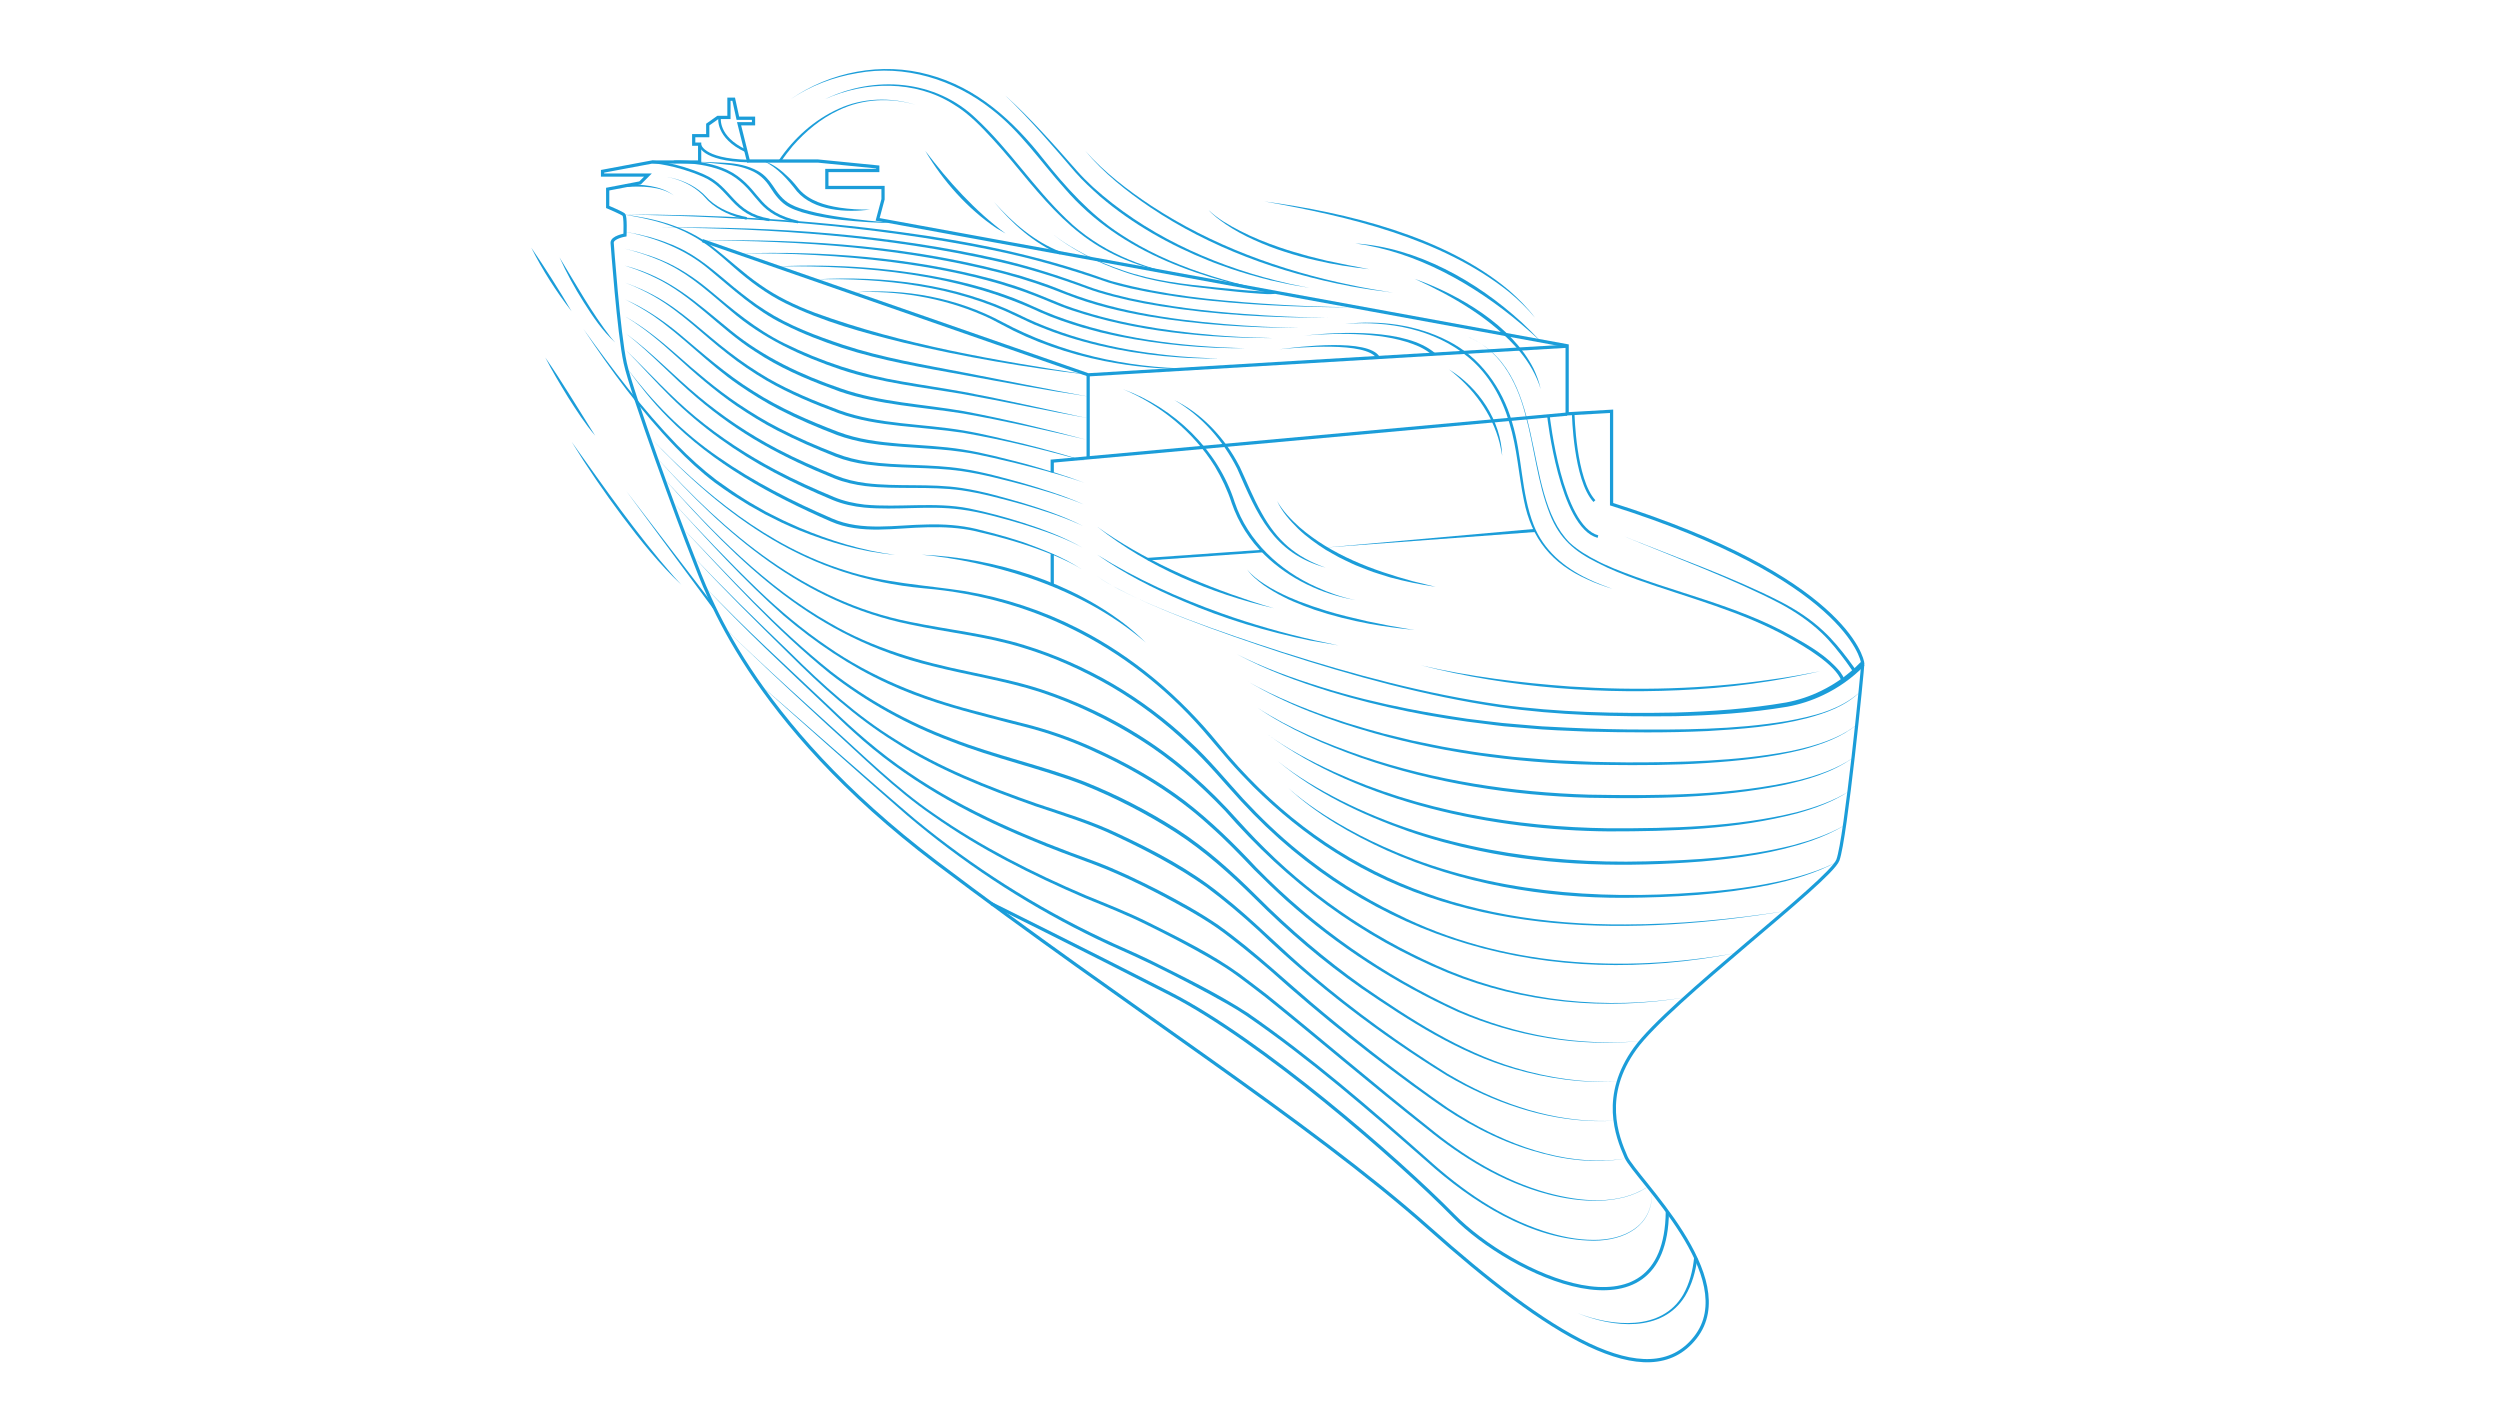 <?xml version="1.0" encoding="UTF-8" standalone="no"?><!DOCTYPE svg PUBLIC "-//W3C//DTD SVG 1.1//EN" "http://www.w3.org/Graphics/SVG/1.1/DTD/svg11.dtd"><svg width="1920px" height="1080px" version="1.1" xmlns="http://www.w3.org/2000/svg" xmlns:xlink="http://www.w3.org/1999/xlink" xml:space="preserve" xmlns:serif="http://www.serif.com/" style="fill-rule:evenodd;clip-rule:evenodd;stroke-miterlimit:10;"><g><path d="M470.123,186.436c0,-0 4.978,69.279 10.06,92.406c4.978,23.128 42.211,124.558 52.271,149.656c10.06,25.098 42.21,124.557 186.887,234.076c144.678,109.519 286.243,198.918 377.717,280.228c91.369,81.414 168.738,130.573 204.933,84.421c36.196,-46.151 -46.255,-122.587 -53.204,-138.662c-7.052,-16.075 -19.082,-47.188 7.053,-83.384c26.135,-36.195 149.655,-128.602 155.67,-144.677c6.016,-16.075 19.083,-146.855 19.083,-150.796c0,-3.941 -14.416,-65.961 -192.903,-122.483l0,-71.354l-34.121,1.971l0,-52.271l-529.55,-97.073l4.149,-15.453l-0,-9.023l-43.144,-0l0,-13.068l39.099,0l0,-2.696l-45.944,-4.564l-53.411,0l-7.156,-28.624l11.097,0l-0,-4.252l-12.031,-0l-3.215,-14.623l-3.63,-0l0,14.001l-8.504,-0l-7.778,5.496l-0,8.505l-10.786,-0l-0,6.533l4.563,0l-0,13.69l-36.506,0l-38.062,7.156l-0,2.904l34.847,0l-6.016,6.016l-24.89,4.77l-0,13.69c-0,0 10.786,4.564 12.341,5.912c1.556,1.348 0.934,15.66 0.934,15.66c-0,0 -9.853,1.66 -9.853,5.912Z" style="fill:none;fill-rule:nonzero;stroke:#1b9dd9;stroke-width:2.48px;"/><path d="M842.654,442.499c5.082,3.837 10.786,6.949 16.386,9.956c17.009,8.816 34.847,16.179 52.789,23.024c23.854,9.023 48.33,17.32 72.598,25.098c54.864,17.424 110.66,32.462 167.702,40.551c44.284,6.016 89.295,6.949 133.994,6.119c28.729,-0.829 57.457,-2.904 85.77,-7.778c9.23,-1.763 18.357,-4.771 26.757,-8.919c11.097,-5.393 21.365,-12.757 29.973,-21.676l0.311,-0.311c0.622,0.622 -1.348,-1.452 1.556,1.245c2.8,2.8 0.726,0.829 1.348,1.451l-0.311,0.312c-9.023,9.126 -19.602,16.697 -31.217,22.194c-8.816,4.252 -18.15,7.26 -27.795,9.023c-28.521,4.77 -57.456,6.637 -86.288,7.259c-44.803,0.519 -89.917,-0.622 -134.306,-6.948c-57.041,-8.504 -112.942,-23.957 -167.701,-41.796c-24.269,-7.986 -48.641,-16.386 -72.494,-25.617c-17.942,-6.948 -35.677,-14.415 -52.686,-23.335c-5.704,-2.903 -11.304,-5.911 -16.386,-9.852Z" style="fill:#1b9dd9;fill-rule:nonzero;"/><path d="M1203.47,265.879l-367.761,21.986l-296.303,-103.089" style="fill:none;fill-rule:nonzero;stroke:#1b9dd9;stroke-width:2.48px;"/><path d="M1268.7,915.215c0.933,26.343 -20.95,37.543 -44.596,37.647c-48.122,-0.311 -93.962,-30.076 -128.706,-61.19c-44.699,-39.099 -89.502,-78.094 -138.454,-111.697c-9.023,-6.119 -18.772,-11.304 -28.313,-16.593c-19.291,-10.372 -38.892,-20.535 -58.805,-29.662c-11.615,-5.082 -24.579,-10.993 -35.884,-16.697c-49.263,-24.58 -95.518,-55.278 -137.417,-90.955c-24.995,-21.676 -88.155,-78.302 -113.46,-100.808c29.039,25.099 91.369,80.066 119.579,103.815c44.077,36.299 92.614,67.205 144.158,91.578c11.409,5.496 24.58,10.889 35.988,16.49c25.617,12.756 51.545,25.305 75.606,40.862c48.848,33.913 93.859,72.909 138.247,112.319c25.928,23.543 55.278,44.078 88.777,55.071c12.445,4.045 25.513,6.845 38.684,6.845c23.335,0.104 45.322,-10.682 44.596,-37.025Z" style="fill:#1b9dd9;fill-rule:nonzero;"/><path d="M558.796,483.88c5.704,6.741 12.446,12.549 18.876,18.668c19.394,18.149 39.099,35.988 58.804,53.722c26.135,23.335 51.856,48.952 80.791,68.657c36.299,25.306 76.02,45.322 116.572,62.642c16.386,6.741 32.98,13.171 48.848,21.157c23.749,11.927 47.81,23.646 69.486,39.306c7.053,5.29 14.209,10.683 21.157,16.076c41.381,33.395 81.621,68.034 123.209,101.118c27.173,22.505 57.871,41.381 92.096,50.922c24.994,6.742 54.345,9.957 77.057,-4.874c-10.993,7.675 -24.579,10.475 -37.751,10.89c-13.275,0.311 -26.653,-1.66 -39.514,-5.082c-34.432,-9.127 -65.441,-28.106 -92.925,-50.404c-41.796,-32.773 -82.139,-67.412 -123.52,-100.704c-6.949,-5.393 -14.001,-10.786 -21.157,-16.075c-7.052,-5.289 -14.623,-9.852 -22.194,-14.312c-15.35,-8.815 -31.01,-17.009 -46.878,-24.787c-15.868,-7.986 -32.254,-14.416 -48.64,-21.157c-40.655,-17.527 -80.584,-37.544 -116.779,-63.264c-28.936,-19.809 -54.552,-45.84 -80.584,-69.279c-19.498,-18.046 -38.995,-36.092 -58.182,-54.449c-6.43,-6.119 -13.171,-12.03 -18.772,-18.771Z" style="fill:#1b9dd9;fill-rule:nonzero;"/><path d="M1249.1,889.598c-23.958,4.46 -48.952,1.141 -72.183,-5.911c-27.588,-8.193 -53.412,-22.195 -76.747,-38.892c-43.351,-30.699 -84.939,-63.886 -124.557,-99.355c-6.638,-5.808 -13.483,-11.409 -20.328,-17.009c-6.948,-5.393 -13.793,-11.097 -21.053,-16.075c-7.26,-4.978 -14.831,-9.542 -22.505,-13.898c-23.024,-12.964 -46.774,-25.098 -71.457,-34.536c-16.594,-6.118 -33.292,-12.237 -49.574,-19.186c-49.159,-20.224 -96.244,-46.67 -135.551,-82.865c-6.741,-6.016 -12.964,-12.238 -19.29,-18.254c-31.736,-30.283 -64.82,-60.878 -94.585,-93.132c30.18,31.839 63.679,61.915 95.622,92.095c19.083,18.357 39.099,35.988 61.086,50.715c43.87,29.973 93.34,50.404 143.121,68.346c16.594,6.223 32.669,14.001 48.434,21.987c15.764,8.193 31.32,16.697 46.047,26.757c28.936,20.639 54.345,45.426 81.725,68.035c30.595,25.409 62.019,49.885 94.688,72.598c5.186,3.422 11.512,7.363 16.905,10.474c35.366,20.328 79.236,35.055 120.202,28.106Z" style="fill:#1b9dd9;fill-rule:nonzero;"/><path d="M531.624,426.424c24.165,25.72 49.574,50.196 75.087,74.672c25.098,24.787 51.337,48.64 81.413,67.101c33.499,21.261 70.731,35.884 108.067,48.952c20.95,7.052 42.211,13.378 62.123,22.92c28.002,13.068 55.797,27.587 79.858,47.189c24.372,19.082 45.737,41.588 69.383,61.397c32.773,27.794 67.62,53.1 104.022,75.916c4.253,2.489 10.06,5.808 14.416,8.09c34.951,18.357 74.361,30.18 114.186,28.002c-39.825,2.593 -79.546,-8.712 -114.808,-26.861c-4.356,-2.178 -10.371,-5.601 -14.52,-7.986c-51.752,-31.84 -100.288,-68.968 -144.158,-110.971c-12.964,-11.927 -26.447,-23.335 -40.551,-33.81c-21.572,-15.246 -45.115,-27.587 -68.968,-38.788c-19.913,-9.542 -41.07,-15.972 -61.916,-23.024c-37.44,-13.275 -74.88,-27.898 -108.378,-49.574c-30.077,-18.772 -56.316,-42.833 -81.31,-67.827c-24.891,-24.58 -50.093,-49.367 -73.946,-75.398Z" style="fill:#1b9dd9;fill-rule:nonzero;"/><path d="M523.223,404.541c36.921,38.373 73.324,77.99 115.016,111.178c28.106,21.779 59.53,38.995 92.822,51.441c33.187,12.964 68.138,20.327 101.533,33.084c24.891,9.956 48.848,22.194 71.353,36.61c22.506,14.519 42.522,32.669 61.501,51.544c25.098,25.202 52.271,48.33 81.206,68.968c36.403,25.202 74.257,49.885 116.986,62.746c25.513,7.674 52.271,11.719 78.925,10.578c-26.758,1.452 -53.515,-2.281 -79.236,-9.645c-43.04,-12.342 -81.102,-37.025 -117.816,-62.019c-29.246,-20.431 -56.522,-43.663 -81.724,-68.865c-18.876,-18.668 -38.788,-36.61 -61.19,-51.026c-22.401,-14.312 -46.255,-26.55 -70.938,-36.506c-33.188,-12.653 -68.346,-20.224 -101.43,-33.291c-33.395,-12.549 -65.027,-30.18 -93.029,-52.167c-41.485,-33.602 -77.369,-73.739 -113.979,-112.63Z" style="fill:#1b9dd9;fill-rule:nonzero;"/><path d="M515.963,384.732c21.676,23.438 43.663,46.566 66.687,68.657c16.282,15.556 34.121,30.491 52.789,43.143c33.706,23.439 72.287,38.788 111.801,49.056c12.86,3.526 26.861,7.052 39.721,10.267c17.735,4.46 35.054,10.475 51.752,17.942c24.994,11.201 49.263,24.58 71.146,41.174c19.913,15.349 37.958,32.98 55.071,51.337c44.492,45.633 97.592,82.761 155.359,109.415c43.766,19.083 92.199,28.106 139.907,23.75c-47.708,4.875 -96.452,-3.526 -140.529,-22.401c-47.811,-21.676 -92.511,-50.404 -131.713,-85.459c-8.401,-7.571 -16.802,-15.66 -24.787,-23.646c-10.994,-11.512 -21.987,-23.024 -34.018,-33.602c-26.861,-24.684 -58.389,-43.559 -91.473,-58.39c-16.594,-7.467 -33.81,-13.482 -51.441,-17.942c-8.815,-2.281 -17.735,-4.459 -26.446,-6.845c-26.447,-6.845 -53.1,-14.519 -77.887,-26.135c-29.143,-13.379 -55.797,-31.528 -80.066,-52.27c-30.594,-27.173 -58.285,-57.768 -85.873,-88.051Z" style="fill:#1b9dd9;fill-rule:nonzero;"/><path d="M509.43,366.893c38.165,41.9 78.302,83.592 128.083,111.697c32.877,19.187 69.694,29.662 106.823,37.233c18.564,4.045 37.232,7.674 55.382,13.586c38.373,12.756 74.879,31.943 106.304,57.456c12.86,10.579 25.098,21.987 36.506,34.121c9.645,10.475 19.083,21.157 29.247,31.01c40.343,40.032 88.776,71.664 141.151,93.651c57.041,23.439 120.512,30.076 181.391,20.327c-60.879,10.372 -124.661,4.46 -182.014,-18.771c-67.619,-27.691 -123.623,-69.694 -171.538,-124.558c-19.602,-20.534 -41.07,-39.41 -65.131,-54.552c-23.957,-15.142 -49.781,-27.587 -76.642,-36.506c-27.069,-8.816 -55.382,-12.964 -82.969,-20.016c-90.54,-21.987 -146.856,-77.265 -206.593,-144.678Z" style="fill:#1b9dd9;fill-rule:nonzero;"/><path d="M503.622,350.611c53.93,59.323 114.704,111.074 195.496,127.046c29.039,6.015 58.908,8.919 87.428,17.735c23.75,7.259 46.67,17.423 68.139,29.868c21.468,12.55 41.484,27.588 59.53,44.7c14.623,13.379 27.172,28.936 40.551,43.559c13.482,14.519 27.691,28.209 43.144,40.655c23.024,18.668 48.122,34.847 74.776,47.707c80.065,40.447 173.509,45.84 260.834,29.972c-143.226,28.521 -280.436,-7.882 -380.517,-116.675c-13.483,-14.623 -25.928,-29.972 -40.551,-43.351c-17.839,-17.009 -37.751,-32.047 -59.012,-44.492c-21.365,-12.342 -43.974,-22.609 -67.62,-29.765c-28.417,-8.92 -58.078,-11.72 -87.221,-18.046c-81.517,-16.801 -141.047,-68.45 -194.977,-128.913Z" style="fill:#1b9dd9;fill-rule:nonzero;"/><path d="M498.021,334.639c42.418,44.285 91.889,85.147 151.315,103.504c29.558,9.645 60.671,11.097 91.162,15.764c30.595,5.082 60.464,14.935 88.051,29.039c41.589,21.157 77.68,51.96 107.134,88.051c80.895,99.252 186.162,139.699 312.482,138.973c41.174,0 82.347,-4.044 123.105,-10.267c-115.845,19.083 -242.995,20.327 -345.358,-44.803c-23.024,-14.416 -44.181,-31.736 -63.471,-50.819c-6.016,-6.119 -12.861,-13.275 -18.565,-19.809c-4.874,-5.6 -10.163,-11.927 -15.038,-17.631c-56.108,-66.997 -132.128,-107.445 -219.349,-114.808c-89.814,-8.401 -151.315,-53.308 -211.468,-117.194Z" style="fill:#1b9dd9;fill-rule:nonzero;"/><g><path d="M989.302,605.118c13.793,12.238 29.454,22.298 45.633,31.321c12.03,6.741 24.579,12.653 37.44,18.046c72.805,30.387 152.974,36.817 231.068,30.906c23.024,-1.556 45.944,-4.46 68.45,-9.749c13.378,-3.319 26.757,-7.571 39.099,-13.794c-16.283,8.816 -34.329,14.001 -52.374,17.839c-36.299,7.467 -73.532,9.541 -110.557,9.852c-62.434,0.311 -125.594,-10.682 -182.739,-36.299c-27.38,-12.445 -53.93,-27.691 -76.02,-48.122Z" style="fill:#1b9dd9;fill-rule:nonzero;"/></g><g><path d="M981.42,584.583c14.727,11.927 31.321,21.469 48.122,30.077c72.183,36.195 154.218,48.951 234.387,46.877c37.751,-0.83 76.124,-3.215 112.734,-12.342c13.69,-3.629 27.277,-8.193 39.722,-15.245c-8.09,4.978 -16.905,8.815 -25.824,11.927c-26.965,9.334 -55.589,13.275 -83.903,15.764c-56.833,4.459 -114.497,3.63 -170.397,-8.193c-18.461,-3.838 -37.129,-8.92 -54.967,-15.142c-35.573,-12.757 -70.628,-29.35 -99.874,-53.723Z" style="fill:#1b9dd9;fill-rule:nonzero;"/></g><g><path d="M973.538,564.049c15.66,11.408 32.876,20.431 50.507,28.52c66.168,29.973 139.181,42.625 211.571,43.559c48.226,0.104 97.178,-0.934 144.159,-12.342c14.001,-3.733 27.898,-8.4 40.24,-16.075c-12.134,8.089 -26.032,13.068 -40.033,17.009c-46.981,12.341 -96.14,13.793 -144.47,13.793c-88.258,-0.726 -189.791,-21.572 -261.974,-74.464Z" style="fill:#1b9dd9;fill-rule:nonzero;"/></g><g><path d="M965.656,543.514c24.89,16.075 52.478,27.483 80.48,37.128c56.107,18.876 115.223,27.899 174.338,29.662c54.034,0.933 109.001,0.829 161.894,-11.408c14.312,-3.734 28.52,-8.505 40.758,-16.905c-16.179,11.615 -35.78,17.112 -54.967,21.26c-48.537,9.646 -98.422,10.372 -147.788,9.438c-59.22,-1.659 -118.646,-10.993 -174.754,-30.595c-27.898,-9.956 -55.486,-21.883 -79.961,-38.58Z" style="fill:#1b9dd9;fill-rule:nonzero;"/></g><g><path d="M957.774,522.979c10.682,6.326 22.401,11.719 33.809,16.594c18.15,7.674 37.959,14.519 56.938,19.912c3.63,1.037 10.89,3.008 14.52,4.045c4.459,1.037 17.319,4.148 21.986,5.289c8.712,1.66 20.95,4.46 29.558,5.808c8.919,1.452 20.95,3.526 29.765,4.46c5.393,0.622 17.216,2.281 22.506,2.592c8.608,0.623 21.468,1.971 30.076,2.282c6.741,0.311 19.498,0.83 26.342,1.141c8.608,0.104 17.839,0.415 26.447,0.415c41.381,-0 83.073,-0.83 123.935,-8.401c7.156,-1.452 14.934,-3.215 21.883,-5.497c10.682,-3.318 21.364,-7.882 30.284,-14.934c-11.616,9.645 -26.447,14.831 -40.863,18.875c-24.476,6.223 -49.677,8.816 -74.775,10.475c-24.891,1.66 -50.612,1.763 -75.502,1.452c-60.36,-0.518 -121.135,-7.778 -179.317,-24.372c-33.706,-9.645 -67.412,-21.987 -97.592,-40.136Z" style="fill:#1b9dd9;fill-rule:nonzero;"/></g><g><path d="M949.995,502.444c20.535,10.475 42.418,18.253 64.405,25.098c21.779,6.845 44.699,12.445 67.101,16.801c14.105,2.801 31.321,5.601 45.426,7.675c8.608,1.141 18.045,2.178 26.757,3.215c2.386,0.311 16.387,1.348 19.187,1.659c4.563,0.312 10.889,1.038 15.349,1.141c20.431,1.141 40.966,1.971 61.501,2.178c40.966,0.311 82.139,0.311 122.69,-6.43c19.809,-3.63 40.966,-8.504 56.212,-22.505c-11.097,10.993 -26.239,16.386 -40.966,20.327c-24.891,6.43 -50.715,8.401 -76.332,9.853c-30.802,1.452 -61.604,1.141 -92.406,0.415c-15.35,-0.623 -30.906,-1.141 -46.152,-2.593c-0.83,-0.104 -17.112,-1.452 -17.32,-1.452c-3.526,-0.415 -9.852,-1.141 -13.378,-1.66c-40.759,-4.77 -81.31,-12.963 -120.617,-24.994c-24.579,-7.675 -48.951,-16.594 -71.457,-28.728Z" style="fill:#1b9dd9;fill-rule:nonzero;"/></g><path d="M1414.21,522.875c-4.563,-12.445 -27.795,-26.031 -39.41,-32.565c-36.714,-20.742 -77.888,-31.01 -117.298,-45.115c-10.267,-3.733 -20.95,-7.882 -30.595,-12.964c-17.631,-8.711 -29.039,-18.356 -36.506,-37.128c-9.853,-24.787 -11.927,-51.648 -19.083,-77.265c-6.741,-25.824 -20.327,-50.819 -46.774,-60.256c65.961,24.89 42.315,120.201 80.895,159.093c6.326,5.911 14.312,10.578 21.987,14.416c1.037,0.518 3.422,1.763 4.459,2.178c0.83,0.414 6.534,2.903 7.571,3.318c45.011,18.357 93.652,27.691 136.381,51.649c13.482,7.57 27.483,15.556 37.44,27.794c1.348,1.971 2.8,3.941 3.318,6.43c0,0.208 -2.385,0.415 -2.385,0.415Z" style="fill:#1b9dd9;fill-rule:nonzero;"/><path d="M1247.54,412.008c38.269,15.453 84.11,31.632 120.409,50.3c11.512,6.015 22.816,13.275 32.358,22.298c7.156,6.533 13.586,14.519 19.394,22.194c1.348,1.763 4.459,6.119 5.807,7.986l-2.074,1.452c-1.348,-1.867 -4.356,-6.223 -5.6,-7.986c-5.704,-7.675 -11.927,-15.661 -18.876,-22.194c-9.334,-8.92 -20.327,-16.283 -31.632,-22.402c-36.091,-18.979 -81.931,-35.884 -119.786,-51.648Z" style="fill:#1b9dd9;fill-rule:nonzero;"/><path d="M761.344,693.999c0,-0 68.242,33.81 137.522,69.279c69.279,35.469 174.131,126.217 217.69,170.605c43.558,44.388 162.723,101.015 163.967,-3.215" style="fill:none;fill-rule:nonzero;stroke:#1b9dd9;stroke-width:2.48px;"/><path d="M1211.45,1008.45c26.447,10.268 64.716,14.209 81.206,-14.104c4.875,-8.608 7.364,-18.357 8.401,-28.314l2.489,0.312c-1.245,10.06 -4.045,20.12 -9.334,28.935c-17.527,28.624 -55.9,24.269 -82.762,13.171Z" style="fill:#1b9dd9;fill-rule:nonzero;"/><path d="M448.033,252.604c22.297,31.009 45.425,61.604 71.975,89.088c9.438,9.645 19.394,18.771 30.18,26.964c6.741,4.771 14.52,10.372 21.676,14.727c4.459,2.904 11.823,6.949 16.49,9.646c2.696,1.348 10.06,5.185 12.756,6.43c4.045,1.763 9.023,4.252 13.068,5.911c23.439,9.853 48.018,17.527 73.22,20.742c-25.409,-2.177 -50.403,-9.541 -73.946,-18.979c-4.045,-1.659 -9.127,-3.941 -13.171,-5.808c-2.697,-1.348 -10.06,-5.081 -12.86,-6.43c-2.801,-1.555 -9.853,-5.496 -12.55,-7.052c-2.592,-1.659 -9.541,-6.015 -12.237,-7.675c-4.564,-3.007 -9.334,-6.43 -13.794,-9.645c-10.89,-8.297 -20.846,-17.527 -30.284,-27.38c-26.55,-27.69 -49.366,-58.7 -70.523,-90.539Z" style="fill:#1b9dd9;fill-rule:nonzero;"/><path d="M408,190.169c10.89,15.972 21.261,32.255 31.01,48.952c-11.927,-15.246 -22.402,-31.736 -31.01,-48.952Z" style="fill:#1b9dd9;fill-rule:nonzero;"/><path d="M707.829,426.009c55.278,2.281 115.535,20.846 158.99,55.693c2.489,2.074 6.534,5.496 8.919,7.778l4.252,4.045c-26.654,-23.128 -58.597,-39.41 -91.888,-50.508c-26.135,-8.504 -52.997,-14.415 -80.273,-17.008Z" style="fill:#1b9dd9;fill-rule:nonzero;"/><path d="M1033.07,248.766c26.757,-3.007 54.863,0.622 79.028,13.068c24.58,12.341 41.692,36.195 49.159,62.33c7.986,25.721 6.741,53.826 16.594,79.028c7.571,19.291 23.335,32.669 41.796,41.381c6.015,3.008 12.341,5.289 18.668,7.675c-6.431,-2.074 -12.861,-4.252 -18.98,-7.156c-27.483,-12.135 -43.143,-31.217 -48.951,-60.775c-4.149,-19.809 -5.186,-40.136 -11.201,-59.53c-5.601,-19.187 -15.764,-37.44 -31.321,-50.3c-25.928,-21.78 -61.708,-28.314 -94.792,-25.721Z" style="fill:#1b9dd9;fill-rule:nonzero;"/><g><path d="M479.042,164.76c71.042,-0.207 142.292,4.045 212.712,13.483c52.893,7.052 105.474,17.63 155.774,35.676c2.386,0.726 6.016,2.074 8.401,2.593c37.129,10.06 75.606,14.001 113.875,16.697c23.646,1.66 47.292,2.593 71.042,2.801c-23.646,0.103 -47.396,-0.519 -71.042,-1.867c-34.017,-2.074 -68.138,-5.289 -101.43,-12.653c-4.978,-1.141 -12.341,-3.008 -17.216,-4.563c-29.35,-10.164 -59.219,-18.876 -89.71,-24.995c-92.822,-18.771 -187.821,-25.616 -282.406,-27.172Z" style="fill:#1b9dd9;fill-rule:nonzero;"/></g><g><path d="M508.496,174.716c86.392,-0.829 173.302,5.082 257.723,24.061c23.75,5.393 46.981,12.861 69.797,21.365c2.178,0.726 5.393,1.97 7.675,2.593c2.593,0.726 9.023,2.696 11.616,3.318c2.593,0.623 9.126,2.178 11.823,2.904c28.935,6.327 58.493,9.957 88.051,12.135c21.572,1.659 43.144,2.696 64.716,2.903c-43.248,0.104 -86.496,-2.074 -129.225,-8.919c-15.867,-2.489 -32.15,-6.015 -47.499,-10.682c-2.282,-0.622 -5.497,-1.867 -7.675,-2.593c-22.713,-8.4 -45.944,-15.764 -69.59,-21.053c-84.421,-19.083 -171.124,-25.306 -257.412,-26.032Z" style="fill:#1b9dd9;fill-rule:nonzero;"/></g><g><path d="M537.95,184.673c82.762,-1.349 166.768,4.355 246.626,27.379c9.334,2.904 18.668,5.912 27.691,9.542c40.551,16.905 84.524,23.542 128.083,27.276c19.394,1.659 38.892,2.696 58.493,2.904c-38.995,0.104 -78.198,-2.282 -116.675,-8.712c-21.676,-3.734 -43.248,-8.919 -63.679,-17.009c-15.764,-6.326 -32.047,-11.719 -48.537,-16.075c-75.501,-19.498 -154.115,-25.202 -232.002,-25.305Z" style="fill:#1b9dd9;fill-rule:nonzero;"/></g><g><path d="M567.508,194.629c65.234,-1.971 131.402,2.8 194.666,19.705c3.215,0.83 9.438,2.697 12.549,3.734c14.623,4.356 28.624,10.682 42.729,16.282c36.818,13.483 75.917,19.602 114.809,23.024c6.119,0.519 13.378,1.037 19.601,1.348c8.712,0.415 17.424,0.726 26.135,0.934c-52.167,-0 -105.163,-4.771 -154.944,-21.365c-10.268,-3.318 -20.328,-8.193 -30.492,-11.926c-7.985,-3.112 -16.49,-5.808 -24.683,-8.297c-27.172,-7.986 -55.071,-13.172 -83.073,-16.802c-38.891,-4.978 -78.198,-7.156 -117.297,-6.637Z" style="fill:#1b9dd9;fill-rule:nonzero;"/></g><g><path d="M596.962,204.585c45.944,-2.074 92.51,1.141 137.417,11.097c15.039,3.423 29.869,7.779 44.181,13.275c10.786,4.149 20.95,9.438 31.736,13.483c46.67,17.527 96.97,23.853 146.544,24.994c-32.565,0.311 -65.338,-2.696 -97.385,-9.023c-4.356,-0.829 -9.749,-2.178 -14.104,-3.111c-1.556,-0.415 -12.031,-3.215 -13.898,-3.734c-10.682,-3.215 -22.401,-7.156 -32.565,-11.719c-62.642,-29.247 -133.373,-36.092 -201.926,-35.262Z" style="fill:#1b9dd9;fill-rule:nonzero;"/></g><g><path d="M626.416,214.541c52.789,-2.903 107.652,3.527 155.567,26.862c35.573,17.631 74.879,27.068 114.29,31.32c13.171,1.452 26.446,2.282 39.721,2.49c-6.637,0.207 -13.275,0.103 -19.912,-0.208c-2.489,-0.104 -7.468,-0.311 -9.957,-0.518c-33.084,-2.178 -66.271,-8.297 -97.488,-19.602c-2.697,-0.933 -6.534,-2.593 -9.334,-3.63c-2.697,-1.037 -6.638,-2.593 -9.231,-3.941l-9.022,-4.252c-47.604,-23.231 -102.052,-29.765 -154.634,-28.521Z" style="fill:#1b9dd9;fill-rule:nonzero;"/></g><g><path d="M655.87,224.498c39.099,-3.215 79.443,4.252 114.082,22.92c44.389,23.646 94.896,35.158 145.092,35.677c-22.401,0.829 -44.906,-1.556 -66.893,-5.808c-27.484,-5.497 -54.449,-14.623 -79.028,-28.106c-4.875,-2.696 -9.853,-5.186 -14.935,-7.363c-30.906,-13.276 -64.923,-18.98 -98.318,-17.32Z" style="fill:#1b9dd9;fill-rule:nonzero;"/></g><path d="M808.118,179.383c7.882,6.534 16.905,11.72 25.928,16.49c9.023,4.564 18.772,8.608 28.417,11.824c23.024,7.985 47.292,10.682 71.457,13.067c11.097,1.141 22.298,2.282 33.499,2.904c3.526,0.104 7.052,0.415 10.578,0.104l0.104,-0c-0.104,-0 -0.207,0.103 -0.207,0.207l1.348,1.452c-0.208,0.208 -0.622,0.311 -0.83,0.311c-3.734,0.415 -7.467,0 -11.097,-0.207c-11.201,-0.726 -22.402,-1.971 -33.499,-3.215c-24.061,-2.697 -48.537,-5.704 -71.457,-13.898c-9.645,-3.318 -19.29,-7.467 -28.313,-12.134c-9.23,-4.978 -18.046,-10.267 -25.928,-16.905Z" style="fill:#1b9dd9;fill-rule:nonzero;"/><path d="M763.315,155.011c14.312,16.075 31.321,30.699 51.648,38.581l-0.726,1.867c-20.224,-8.608 -36.921,-23.75 -50.922,-40.448Z" style="fill:#1b9dd9;fill-rule:nonzero;"/><path d="M842.654,426.009c29.869,18.668 62.331,33.187 95.414,45.01c23.128,8.297 47.604,15.246 71.665,20.743c5.808,1.244 12.445,2.593 18.253,3.941c-6.949,-1.141 -14.519,-2.489 -21.468,-3.734c-33.499,-6.845 -66.79,-16.801 -98.111,-30.387c-22.92,-9.749 -45.426,-21.261 -65.753,-35.573Z" style="fill:#1b9dd9;fill-rule:nonzero;"/><path d="M1016.68,420.616l161.997,-14.416l0.207,2.385l-162.204,12.031Z" style="fill:#1b9dd9;fill-rule:nonzero;"/><path d="M1112.82,283.717c22.92,13.897 39.929,39.203 40.862,66.375c-0.622,-3.319 -1.141,-6.637 -1.97,-9.852c-5.808,-22.713 -20.535,-42.418 -38.892,-56.523Z" style="fill:#1b9dd9;fill-rule:nonzero;"/><path d="M1001.85,257.685c27.691,-2.904 77.991,-5.393 100.081,13.379l-1.659,1.867c-3.008,-2.8 -6.638,-4.978 -10.371,-6.741c-24.995,-11.201 -60.879,-10.683 -88.051,-8.505Z" style="fill:#1b9dd9;fill-rule:nonzero;"/><path d="M982.457,268.264c15.453,-1.971 68.346,-8.608 77.057,5.704l-2.178,1.245c-8.193,-13.068 -60.048,-8.401 -74.879,-6.949Z" style="fill:#1b9dd9;fill-rule:nonzero;"/><path d="M1086.38,214.127c34.121,12.134 74.568,35.676 91.369,68.968c2.386,5.081 4.356,10.267 5.497,15.764c-3.215,-10.683 -8.919,-20.328 -15.868,-28.728c-20.95,-24.995 -51.648,-42.626 -80.998,-56.004Z" style="fill:#1b9dd9;fill-rule:nonzero;"/><path d="M1040.85,186.954c47.5,3.112 93.237,28.936 127.876,60.671c4.978,4.667 9.853,9.542 14.52,14.52c-4.563,-4.149 -10.682,-9.749 -15.349,-13.586c-35.781,-30.18 -80.169,-55.278 -127.047,-61.605Z" style="fill:#1b9dd9;fill-rule:nonzero;"/><path d="M808.118,362.745l0,-8.608l395.348,-36.092" style="fill:none;fill-rule:nonzero;stroke:#1b9dd9;stroke-width:2.48px;"/><path d="M835.705,287.865l0,63.783" style="fill:none;fill-rule:nonzero;stroke:#1b9dd9;stroke-width:2.48px;"/><path d="M710.63,115.912c17.942,23.542 37.854,45.84 61.708,63.471c-2.386,-1.348 -4.875,-2.8 -7.26,-4.252c-22.091,-14.934 -40.966,-36.195 -54.448,-59.219Z" style="fill:#1b9dd9;fill-rule:nonzero;"/><g><path d="M830.727,437.21c-6.948,-4.46 -14.623,-7.882 -22.194,-11.098c-19.187,-7.882 -39.203,-13.482 -59.323,-18.149c-12.134,-2.696 -24.476,-3.319 -36.921,-3.008c-24.683,0.415 -50.819,5.808 -74.257,-4.459c-45.53,-19.809 -90.333,-44.285 -125.284,-80.065c-11.719,-11.823 -21.986,-24.891 -31.735,-38.373c19.912,26.446 43.351,50.299 70.835,69.071c27.068,18.876 56.937,34.018 87.221,47.085c23.127,10.06 48.848,4.875 73.324,4.563c12.445,-0.311 25.098,0.519 37.336,3.423c7.985,1.97 16.179,4.148 24.061,6.43c2.904,0.83 9.023,2.8 11.927,3.734c15.453,5.704 31.217,11.615 45.01,20.846Z" style="fill:#1b9dd9;fill-rule:nonzero;"/></g><g><path d="M831.349,420.616c-14.415,-7.882 -30.179,-13.172 -45.84,-18.046c-15.66,-4.563 -31.632,-9.23 -47.811,-11.304c-24.579,-3.216 -49.366,0.829 -73.946,-1.452c-8.297,-0.83 -16.49,-2.593 -24.268,-5.808c-15.246,-6.327 -30.18,-13.275 -44.804,-21.054c-29.143,-15.453 -56.211,-34.95 -79.65,-58.182c-11.719,-11.615 -22.609,-23.957 -34.121,-35.676c17.735,17.112 34.328,35.573 53.411,51.233c18.98,15.66 39.825,29.143 61.501,40.655c14.52,7.674 29.454,14.416 44.7,20.742c7.467,3.111 15.453,4.874 23.542,5.808c26.55,2.489 53.619,-2.282 80.065,2.904c14.105,2.904 28.106,6.741 41.796,11.097c15.557,5.082 31.113,10.786 45.425,19.083Z" style="fill:#1b9dd9;fill-rule:nonzero;"/></g><g><path d="M831.868,404.022c-14.831,-6.949 -30.387,-11.927 -46.048,-16.49c-15.66,-4.252 -31.528,-8.712 -47.603,-10.993c-24.372,-3.319 -49.056,-0.415 -73.428,-3.216c-8.193,-1.037 -16.283,-2.8 -24.061,-5.911c-18.979,-7.675 -37.647,-16.283 -55.382,-26.446c-17.734,-10.164 -34.639,-22.195 -50.092,-35.47c-18.668,-15.868 -35.158,-34.224 -54.552,-49.366c19.808,14.519 36.713,32.461 55.589,48.122c18.772,15.66 39.306,29.35 60.878,40.655c14.416,7.57 29.351,14.104 44.493,20.223c7.467,3.008 15.349,4.875 23.438,5.912c24.372,3.007 49.056,-0 73.428,3.733c16.283,2.489 31.943,7.156 47.707,11.72c15.453,4.771 31.113,10.06 45.633,17.527Z" style="fill:#1b9dd9;fill-rule:nonzero;"/></g><g><path d="M832.387,387.428c-15.039,-6.119 -30.699,-10.786 -46.359,-15.038c-15.661,-4.045 -31.425,-8.297 -47.5,-10.579c-24.165,-3.422 -48.744,-1.659 -73.013,-5.081c-8.089,-1.141 -16.179,-3.008 -23.853,-6.016c-15.142,-6.015 -30.077,-12.549 -44.596,-20.016c-10.89,-5.6 -21.261,-12.134 -31.425,-18.979c-16.697,-11.512 -32.15,-25.098 -47.085,-38.788c-12.03,-10.993 -24.476,-21.468 -38.373,-29.869c14.209,7.986 26.965,18.357 39.203,29.039c15.142,13.379 30.698,26.654 47.5,37.959c10.06,6.741 20.535,13.171 31.321,18.668c14.415,7.467 29.35,13.897 44.388,19.705c7.467,2.904 15.349,4.77 23.335,6.015c24.165,3.526 48.641,1.763 72.909,5.497c16.179,2.489 31.839,6.948 47.5,11.304c15.66,4.667 31.217,9.542 46.048,16.179Z" style="fill:#1b9dd9;fill-rule:nonzero;"/></g><g><path d="M833.009,370.834c-22.92,-7.882 -46.567,-13.793 -70.213,-19.186c-7.882,-1.763 -15.764,-3.526 -23.75,-4.564c-23.127,-3.422 -49.47,-3.007 -72.494,-6.844c-7.986,-1.349 -15.971,-3.319 -23.646,-6.119c-15.142,-5.808 -30.076,-12.135 -44.492,-19.602c-10.786,-5.6 -21.157,-12.03 -31.217,-18.979c-23.439,-16.179 -42.729,-37.232 -66.064,-53.411c-6.741,-4.46 -13.69,-8.505 -20.95,-12.135c14.831,6.534 28.417,15.661 40.966,25.928c18.564,15.557 36.714,31.632 57.456,44.492c20.431,13.068 42.729,22.713 65.338,31.321c15.038,5.704 31.114,7.675 47.189,9.023c16.075,1.245 32.358,1.867 48.433,4.46c16.075,2.592 31.632,6.845 47.396,10.889c15.349,4.356 30.906,8.92 46.048,14.727Z" style="fill:#1b9dd9;fill-rule:nonzero;"/></g><g><path d="M833.527,354.241c-31.009,-8.712 -62.33,-16.387 -94.066,-21.884c-15.971,-2.385 -31.943,-3.526 -48.018,-5.289c-15.972,-1.763 -32.151,-4.148 -47.5,-9.749c-18.875,-7.052 -37.647,-14.83 -55.174,-24.994c-10.475,-6.223 -20.535,-12.964 -29.973,-20.535c-19.083,-14.831 -35.884,-32.462 -57.041,-44.492c-4.978,-2.8 -10.993,-5.808 -16.179,-7.986l-5.6,-2.281c7.571,2.8 15.038,5.911 22.09,9.748c21.468,11.409 38.684,29.04 57.871,43.559c9.541,7.364 19.601,14.105 29.973,20.224c17.423,9.956 36.091,17.631 54.863,24.579c30.387,10.994 63.367,10.06 94.999,15.453c15.972,2.697 31.529,6.742 47.293,10.475c15.556,3.941 31.113,8.193 46.462,13.172Z" style="fill:#1b9dd9;fill-rule:nonzero;"/></g><g><path d="M834.046,337.647c-31.217,-7.364 -62.642,-14.52 -94.17,-20.017c-31.736,-5.081 -64.301,-6.43 -94.896,-16.904c-19.809,-7.157 -39.617,-15.142 -57.767,-26.136c-1.763,-1.141 -5.911,-3.733 -7.675,-4.874c-27.068,-17.32 -48.018,-43.248 -77.368,-56.938c-3.526,-1.763 -7.467,-3.422 -10.994,-4.77c-3.629,-1.556 -7.674,-2.697 -11.408,-4.045c34.951,9.127 54.656,28.106 81.517,49.885c24.995,20.327 54.138,34.121 84.525,44.492c30.284,10.682 62.953,11.927 94.377,17.424c31.528,6.015 62.849,13.586 93.859,21.883Z" style="fill:#1b9dd9;fill-rule:nonzero;"/></g><g><path d="M834.668,321.053c-31.009,-5.704 -63.367,-12.653 -94.377,-18.253c-31.632,-5.393 -63.782,-8.712 -94.377,-18.876c-30.491,-10.267 -60.153,-24.061 -84.629,-45.218c-15.349,-12.86 -29.972,-26.757 -48.018,-35.676c-1.452,-0.726 -6.534,-3.216 -8.193,-3.734c-6.43,-2.697 -13.172,-4.978 -19.809,-6.845l-5.808,-1.556c2.178,0.519 6.741,1.66 8.712,2.178c0.726,0.208 2.178,0.519 2.904,0.83c5.704,1.659 11.512,3.63 17.008,5.911c12.964,5.393 24.891,13.276 35.781,22.195c18.357,15.349 36.817,31.009 58.389,41.588c28.625,14.105 59.219,24.165 90.851,29.454c15.764,2.8 31.632,5.082 47.396,7.986c31.01,5.911 63.264,13.378 94.17,20.016Z" style="fill:#1b9dd9;fill-rule:nonzero;"/></g><g><path d="M835.187,304.459c-31.632,-4.771 -63.16,-10.578 -94.585,-16.386c-31.528,-5.704 -63.264,-10.994 -93.755,-20.846c-15.245,-5.082 -30.284,-10.786 -44.596,-18.046c-21.883,-10.579 -39.617,-27.276 -58.078,-42.625c-18.461,-15.557 -41.381,-24.269 -64.923,-28.728c3.941,0.726 7.882,1.452 11.823,2.281c2.178,0.519 6.741,1.66 8.711,2.178c4.564,1.349 9.853,3.008 14.209,4.875l2.8,1.037l2.697,1.244c16.697,7.26 30.283,19.705 44.077,31.114c7.675,6.222 15.66,12.445 24.061,17.734c18.461,11.927 39.203,19.602 59.945,26.55c30.387,10.06 62.019,15.246 93.34,21.365c30.491,6.015 63.783,12.653 94.274,18.253Z" style="fill:#1b9dd9;fill-rule:nonzero;"/></g><g><path d="M835.705,287.865c-47.603,-5.6 -94.999,-13.586 -141.669,-24.683c-31.01,-7.675 -62.227,-16.179 -91.059,-30.387c-14.416,-7.156 -27.38,-16.905 -39.41,-27.484c-6.015,-5.289 -11.927,-10.578 -18.253,-15.453c-7.882,-6.015 -16.698,-10.993 -25.824,-14.727c-7.26,-2.904 -15.142,-5.289 -22.817,-6.948c-4.148,-1.038 -13.379,-2.697 -17.631,-3.423c23.75,2.8 47.915,9.23 67.205,23.957c12.86,9.646 24.269,20.846 37.44,29.869c12.964,9.231 27.38,16.075 42.314,21.676c67.412,24.579 138.87,36.61 209.704,47.603Z" style="fill:#1b9dd9;fill-rule:nonzero;"/></g><path d="M687.917,171.294c-13.794,-0 -27.691,-0.934 -41.381,-2.386c-6.845,-0.725 -13.69,-1.866 -20.535,-3.318c-6.845,-1.556 -13.69,-3.215 -20.016,-6.534c-6.327,-3.319 -10.786,-9.334 -14.52,-15.246c-3.63,-5.807 -8.608,-10.371 -14.934,-12.964c-6.223,-2.696 -13.068,-4.044 -19.809,-4.563c-6.845,-0.726 -13.794,-1.452 -20.639,-1.97c5.912,-0.104 14.727,0.518 20.743,0.726c8.711,0.414 17.631,2.074 25.305,6.326c4.667,2.593 8.401,6.741 11.305,11.097c3.733,5.704 7.674,11.201 13.793,14.416c4.356,2.385 9.438,3.837 14.313,5.186c8.296,2.177 16.801,3.629 25.305,4.874c13.483,2.074 27.276,3.319 41.07,4.356Z" style="fill:#1b9dd9;fill-rule:nonzero;"/><path d="M586.383,123.69c7.675,2.178 14.105,7.468 19.706,12.964c2.489,2.386 5.704,6.223 7.778,8.919c7.778,8.712 19.705,12.135 30.906,13.898c7.675,1.141 15.557,1.659 23.439,1.452c-18.254,2.489 -43.041,1.037 -56.108,-13.898c-7.053,-9.126 -15.038,-18.46 -25.721,-23.335Z" style="fill:#1b9dd9;fill-rule:nonzero;"/><path d="M971.049,154.7c63.263,8.608 138.247,26.55 187.924,68.346c7.26,6.326 14.105,13.275 19.913,20.949c-6.119,-7.363 -13.068,-14.104 -20.535,-20.223c-51.855,-41.07 -123.313,-57.664 -187.302,-69.072Z" style="fill:#1b9dd9;fill-rule:nonzero;"/><path d="M1189.26,319.808c0,0 9.334,84.525 37.958,92.303" style="fill:none;fill-rule:nonzero;stroke:#1b9dd9;stroke-width:2px;"/><path d="M1208.24,317.838c0,-0 1.037,50.611 16.283,66.997" style="fill:none;fill-rule:nonzero;stroke:#1b9dd9;stroke-width:2px;"/><path d="M1091.15,510.948c37.647,8.712 76.124,13.483 114.601,16.283c51.337,3.319 103.089,2.074 154.115,-5.289c12.757,-1.66 25.409,-4.045 38.062,-6.43c-12.549,2.8 -25.202,5.393 -37.958,7.467c-18.979,3.007 -38.477,5.289 -57.664,6.43c-70.627,4.356 -142.395,-0.933 -211.156,-18.461Z" style="fill:#1b9dd9;fill-rule:nonzero;"/><path d="M842.654,404.541c35.78,25.409 76.332,43.247 117.92,57.041c5.911,1.97 11.927,3.837 17.942,5.6c-48.744,-11.512 -96.452,-31.424 -135.862,-62.641Z" style="fill:#1b9dd9;fill-rule:nonzero;"/><path d="M517.519,124.313c0,-0 29.869,-1.763 48.226,11.615c18.357,13.379 16.801,27.588 47.189,34.64" style="fill:none;fill-rule:nonzero;stroke:#1b9dd9;stroke-width:2px;"/><path d="M500.822,124.313c-0,-0 18.253,1.244 39.514,10.578c21.364,9.334 21.883,29.247 50.611,34.017" style="fill:none;fill-rule:nonzero;stroke:#1b9dd9;stroke-width:2px;"/><path d="M552.677,90.192c0,-0 -2.696,15.141 20.224,25.72" style="fill:none;fill-rule:nonzero;stroke:#1b9dd9;stroke-width:2px;"/><path d="M537.328,110.623c-0,-0 0.933,12.238 37.44,13.067" style="fill:none;fill-rule:nonzero;stroke:#1b9dd9;stroke-width:2px;"/><path d="M512.541,135.928c10.06,1.763 19.913,5.912 27.483,12.861c1.038,1.14 3.527,3.629 4.564,4.667c7.986,7.259 18.564,11.304 29.039,13.275l-0.311,1.97c-10.786,-2.385 -21.365,-6.845 -29.454,-14.52c-1.037,-1.037 -3.423,-3.733 -4.46,-4.77c-7.363,-7.053 -16.905,-11.512 -26.861,-13.483Z" style="fill:#1b9dd9;fill-rule:nonzero;"/><path d="M480.287,141.632c12.134,-0.103 27.38,0.726 37.232,8.505c-10.164,-7.26 -25.098,-7.26 -37.129,-6.534l-0.103,-1.971Z" style="fill:#1b9dd9;fill-rule:nonzero;"/><path d="M429.676,197.637c12.549,20.534 24.787,42.625 39.514,61.604c1.037,1.245 2.074,2.489 3.215,3.734c-9.749,-8.816 -17.113,-19.809 -24.061,-30.803c-7.053,-11.097 -13.275,-22.609 -18.668,-34.535Z" style="fill:#1b9dd9;fill-rule:nonzero;"/><path d="M481.013,377.161l68.553,89.399l-1.659,1.141l-66.894,-90.54Z" style="fill:#1b9dd9;fill-rule:nonzero;"/><path d="M808.118,425.49l0,23.543" style="fill:none;fill-rule:nonzero;stroke:#1b9dd9;stroke-width:2.48px;"/><path d="M862.359,298.859c39.41,14.312 73.013,46.462 85.873,86.806c10.06,29.869 34.64,52.685 62.953,65.234c9.438,4.356 19.394,7.779 29.661,9.957c-25.824,-4.564 -50.715,-16.283 -69.59,-34.64c-11.408,-11.097 -20.12,-24.787 -25.306,-39.825c-3.215,-9.956 -7.674,-19.29 -12.963,-28.209c-16.491,-26.55 -41.9,-47.293 -70.628,-59.323Z" style="fill:#1b9dd9;fill-rule:nonzero;"/><path d="M901.873,307.259c20.12,9.853 36.61,26.862 47.604,46.359l2.696,4.978c5.497,11.72 10.268,23.958 16.698,35.262c11.823,21.365 26.135,33.914 49.263,42.107c-40.759,-11.304 -52.478,-40.862 -68.035,-76.228c-10.89,-21.468 -27.276,-40.447 -48.226,-52.478Z" style="fill:#1b9dd9;fill-rule:nonzero;"/><path d="M980.797,384.732c4.356,7.778 10.683,14.208 17.217,20.12c24.579,21.364 56.107,33.084 87.221,41.588c5.808,1.452 11.512,2.696 17.32,4.252c-11.72,-1.763 -23.439,-4.148 -34.951,-7.26c-5.082,-1.659 -12.134,-3.63 -17.009,-5.6c-2.904,-1.245 -9.645,-3.63 -12.445,-5.082c-2.904,-1.452 -7.26,-3.319 -10.06,-4.874c-3.008,-1.764 -6.845,-3.734 -9.749,-5.497c-7.364,-4.667 -15.142,-10.268 -21.365,-16.283c-6.326,-6.326 -12.549,-13.171 -16.179,-21.364Z" style="fill:#1b9dd9;fill-rule:nonzero;"/><path d="M969.7,423.209l-88.154,6.222" style="fill:none;fill-rule:nonzero;stroke:#1b9dd9;stroke-width:2px;"/><path d="M633.572,76.191c38.062,-18.565 85.043,-15.142 116.26,15.038c25.306,23.542 44.181,52.996 69.176,76.954c25.202,24.579 57.456,37.439 91.577,44.077c-3.423,-0.622 -6.845,-1.245 -10.164,-1.971c-62.33,-13.067 -85.562,-40.655 -123.935,-87.325c-4.459,-5.289 -8.919,-10.474 -13.586,-15.556c-9.23,-10.06 -18.772,-20.224 -30.595,-27.276c-29.35,-18.668 -67.62,-18.046 -98.733,-3.941Z" style="fill:#1b9dd9;fill-rule:nonzero;"/><path d="M607.229,76.191c30.284,-21.157 70.109,-28.832 105.993,-18.876c37.025,9.853 64.924,35.366 88.051,64.82c17.216,21.572 35.781,42.418 59.012,57.559c38.581,25.513 84.11,37.959 129.017,46.982c-63.783,-11.097 -128.187,-31.321 -171.746,-82.036c-18.461,-20.535 -34.017,-43.87 -56.108,-60.775c-28.832,-22.816 -66.686,-34.536 -103.193,-27.691c-18.149,3.008 -35.78,9.645 -51.026,20.017Z" style="fill:#1b9dd9;fill-rule:nonzero;"/><path d="M772.027,73.287c19.808,17.838 37.439,37.854 54.967,57.767c3.837,4.356 8.089,8.608 12.341,12.549c39.411,35.677 89.192,58.701 140.322,71.768l8.608,2.074l2.178,0.519c1.866,0.415 4.77,0.933 6.533,1.348l8.712,1.763c-5.808,-1.037 -11.719,-1.867 -17.423,-3.111c-3.008,-0.622 -10.06,-2.178 -12.964,-2.8c-9.749,-2.489 -20.328,-5.497 -29.869,-8.712c-4.771,-1.763 -12.031,-4.148 -16.698,-6.119c-30.18,-12.03 -59.115,-28.313 -83.902,-49.47c-6.43,-5.704 -13.483,-12.238 -19.083,-18.668c-17.216,-20.12 -34.536,-40.448 -53.722,-58.908Z" style="fill:#1b9dd9;fill-rule:nonzero;"/><path d="M833.527,115.912c14.727,16.49 32.462,30.076 50.819,42.211c46.255,30.283 99.044,49.574 152.974,60.774c9.334,2.075 23.128,4.356 32.669,5.912c-10.786,-1.348 -22.09,-3.008 -32.773,-4.978c-54.344,-10.268 -107.548,-29.558 -153.596,-60.464c-18.357,-12.445 -35.988,-26.446 -50.093,-43.455Z" style="fill:#1b9dd9;fill-rule:nonzero;"/><path d="M928.216,161.338c6.948,6.637 15.66,11.615 24.165,15.971c9.437,4.875 20.431,9.334 30.594,12.757c7.156,2.489 14.52,4.563 21.883,6.637c3.734,0.934 10.372,2.593 14.105,3.526c9.438,2.075 23.232,4.771 32.669,6.534c-13.69,-1.556 -27.691,-3.63 -41.069,-6.845c-8.09,-1.763 -16.283,-4.045 -24.165,-6.637c-7.675,-2.386 -16.075,-5.704 -23.335,-9.023c-7.571,-3.423 -15.038,-7.467 -21.883,-12.134c-4.564,-3.216 -9.438,-6.742 -12.964,-10.786Z" style="fill:#1b9dd9;fill-rule:nonzero;"/><path d="M439.01,339.306c25.098,35.158 49.885,70.835 78.405,103.4c1.971,2.075 3.941,4.252 5.912,6.43c-16.905,-15.764 -31.425,-34.017 -45.322,-52.478c-13.897,-18.564 -26.965,-37.647 -38.995,-57.352Z" style="fill:#1b9dd9;fill-rule:nonzero;"/><path d="M418.786,274.59c12.445,17.942 24.372,37.855 35.988,56.316l2.385,3.733c-7.778,-9.023 -14.208,-19.083 -20.638,-29.143c-6.223,-10.163 -12.342,-20.327 -17.735,-30.906Z" style="fill:#1b9dd9;fill-rule:nonzero;"/><path d="M957.774,437.313c3.629,4.564 8.296,7.986 13.171,11.201c6.015,3.941 12.549,7.26 19.083,10.164c1.97,0.83 6.015,2.489 7.986,3.319c6.326,2.385 14.001,5.081 20.534,7.052c10.164,3.111 21.157,5.704 31.529,8.089c4.874,0.934 12.238,2.386 17.008,3.423c6.43,1.141 12.86,2.178 19.291,3.319c-11.512,-1.245 -23.024,-2.697 -34.536,-4.771c-14.105,-2.593 -28.625,-6.223 -42.211,-10.786c-5.289,-1.867 -11.097,-4.045 -16.282,-6.326c-2.386,-1.038 -5.705,-2.489 -7.883,-3.734c-5.081,-2.489 -10.371,-5.704 -15.038,-8.919c-4.667,-3.526 -9.334,-7.156 -12.652,-12.031Z" style="fill:#1b9dd9;fill-rule:nonzero;"/><path d="M598.103,123.172c11.408,-16.905 27.172,-31.114 45.736,-39.514c18.565,-8.608 40.137,-9.23 59.531,-3.112c-19.394,-5.807 -40.759,-4.77 -59.116,4.045c-13.69,6.327 -25.616,16.283 -35.469,27.587c-3.215,3.838 -6.326,7.882 -9.023,12.031l-1.659,-1.037Z" style="fill:#1b9dd9;fill-rule:nonzero;"/></g></svg>